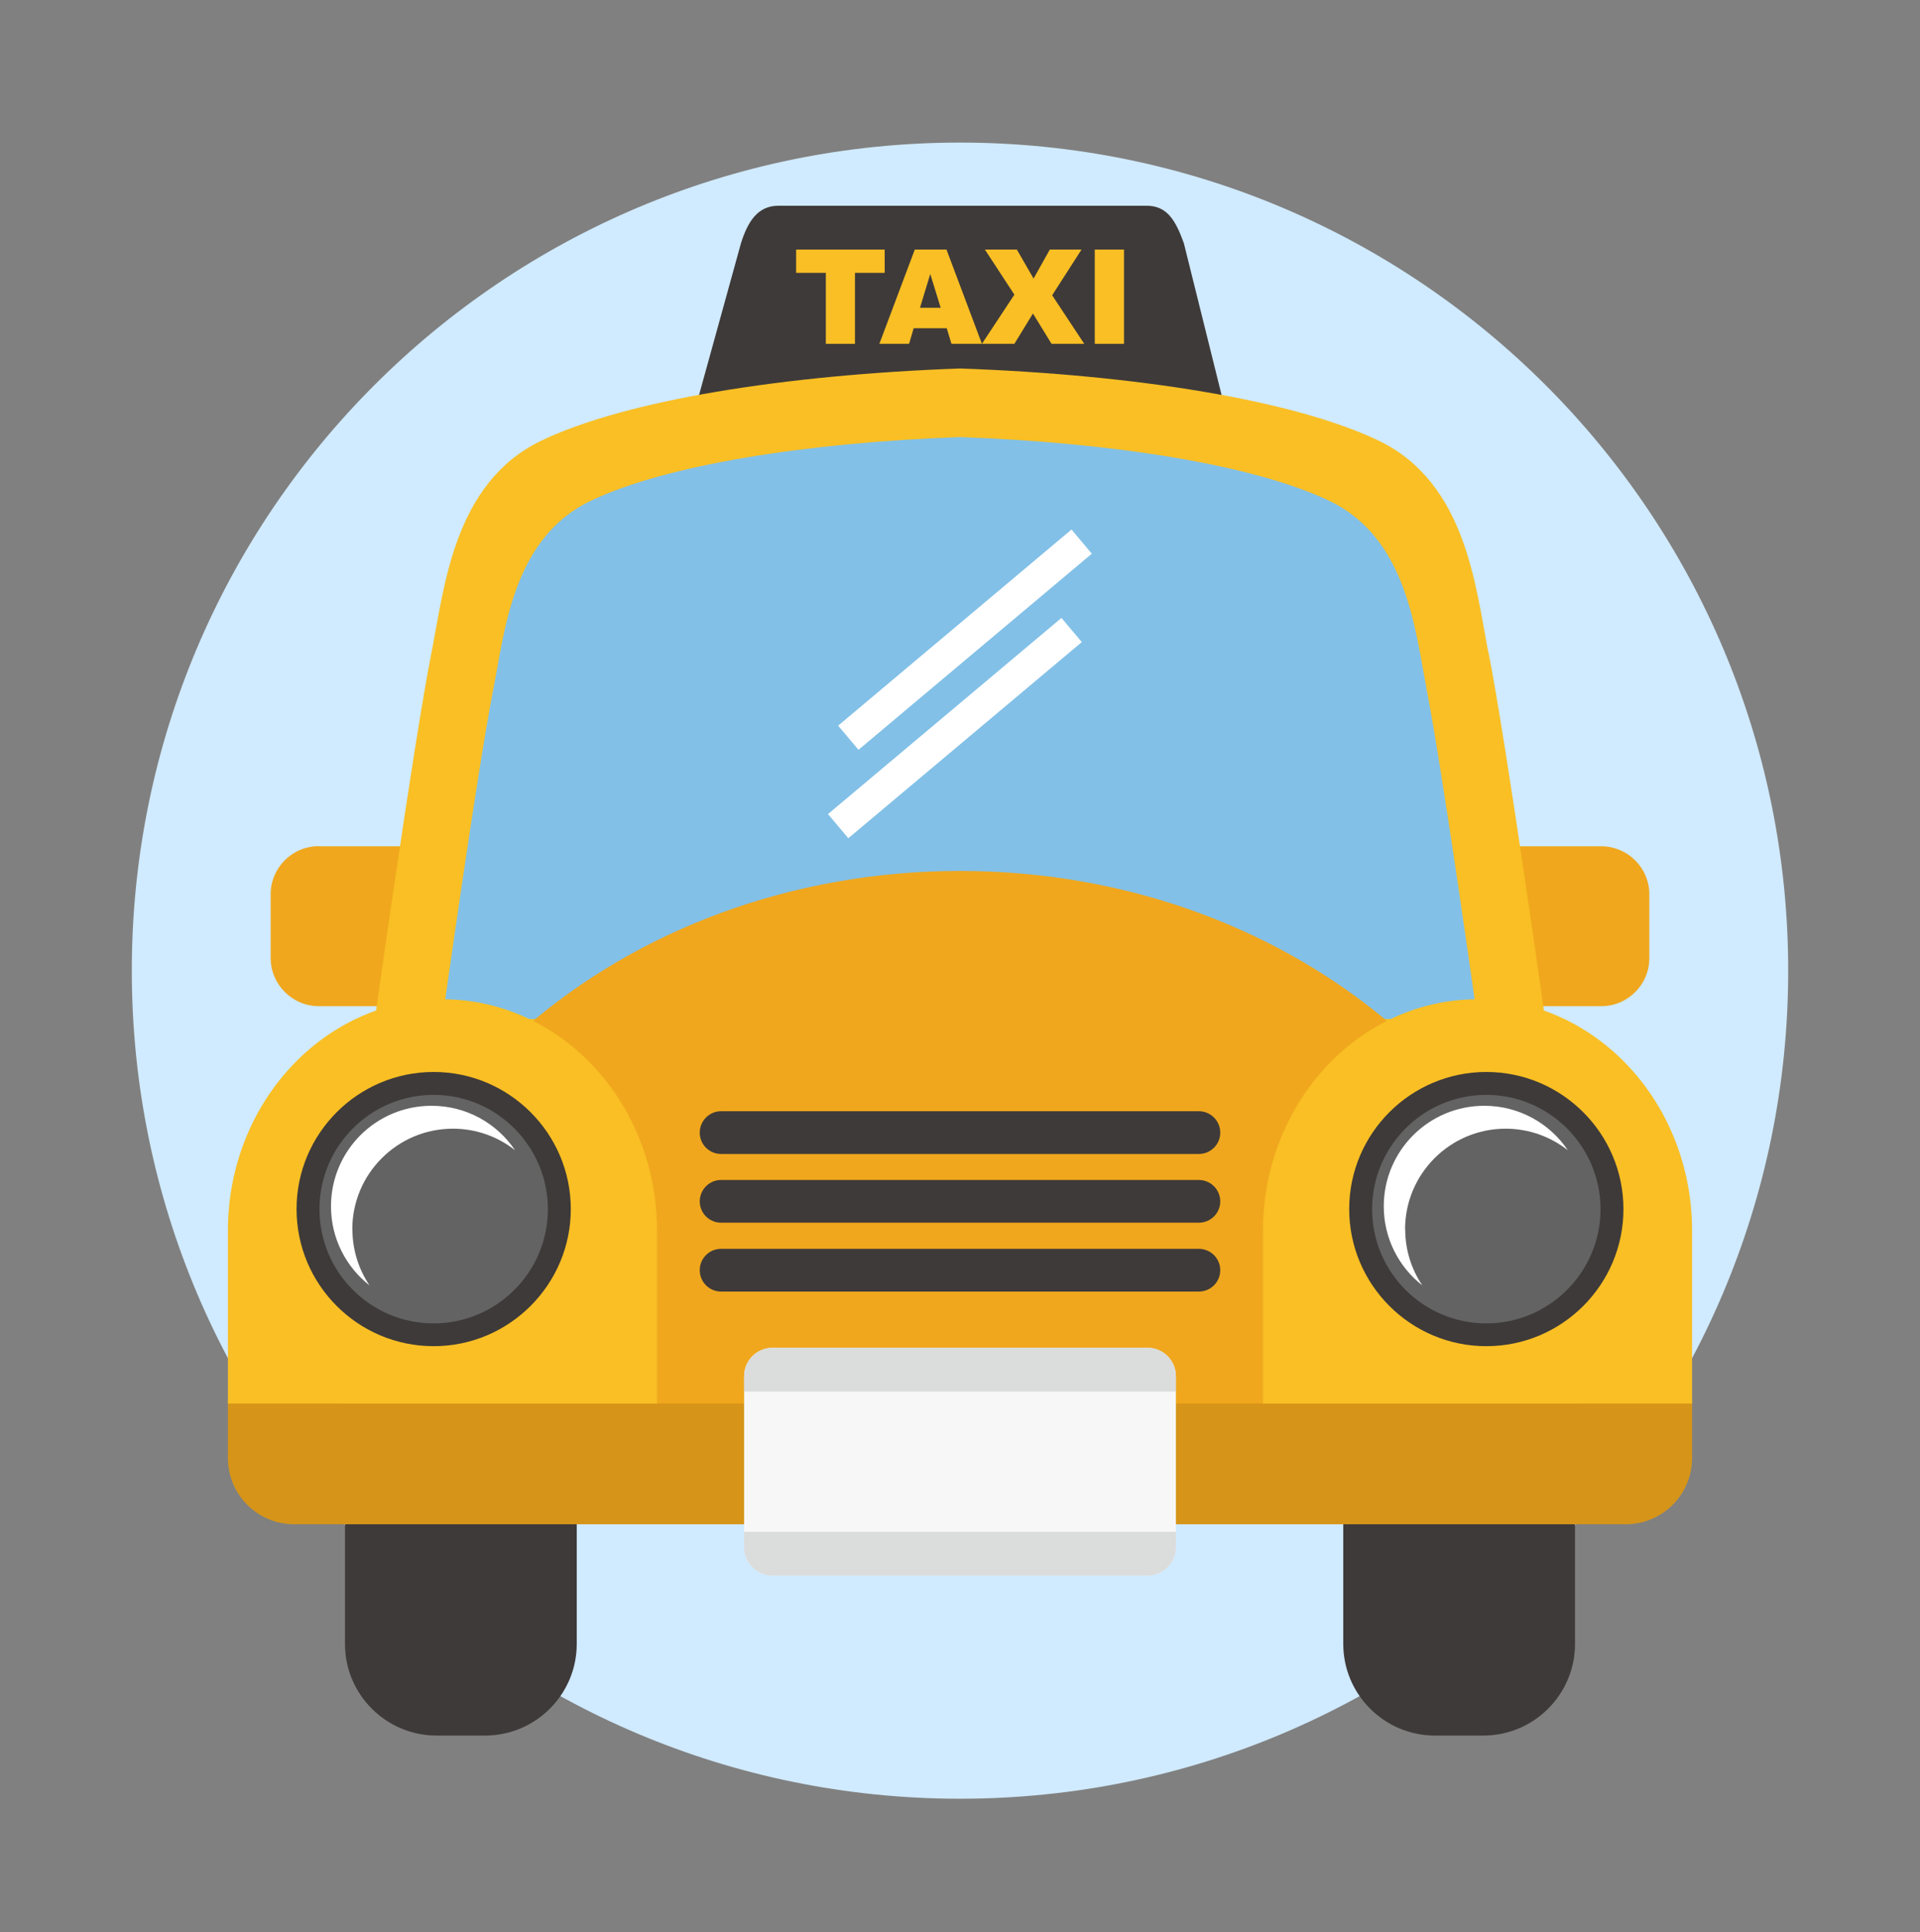 <svg width="155" height="156" viewBox="0 0 155 156" fill="none" xmlns="http://www.w3.org/2000/svg">
<rect x="0" y="0" width="155" height="156" fill="#808080" stroke="none"/>
<g id="_&#232;&#135;&#190;&#235;&#168;&#171;&#236;&#152;&#136;_1" clip-path="url(#clip0_89_5584)">
<g id="Group">
<path id="Vector" d="M77.5 145.232C114.426 145.232 144.36 115.297 144.36 78.372C144.36 41.446 114.426 11.512 77.5 11.512C40.574 11.512 10.64 41.446 10.64 78.372C10.64 115.297 40.574 145.232 77.5 145.232Z" fill="#D0EAFF"/>
<g id="Group_2">
<g id="Group_3">
<path id="Vector_2" d="M120.62 68.331H129.26C131.41 68.331 133.15 70.071 133.15 72.221V77.351C133.15 79.501 131.41 81.241 129.26 81.241H120.62C118.47 81.241 116.73 79.501 116.73 77.351V72.221C116.73 70.071 118.47 68.331 120.62 68.331Z" fill="#F0A71D"/>
<path id="Vector_3" d="M25.74 68.331H34.39C36.54 68.331 38.28 70.071 38.28 72.221V77.351C38.28 79.501 36.54 81.241 34.39 81.241H25.75C23.6 81.241 21.85 79.491 21.85 77.341V72.211C21.85 70.061 23.59 68.321 25.74 68.321V68.331Z" fill="#F0A71D"/>
</g>
<path id="Vector_4" d="M99.07 33.711C99.07 35.381 97.72 36.731 96.05 36.731H58.95C57.28 36.731 55.93 35.381 55.93 33.711L59.82 19.631C60.37 17.891 61.17 16.611 62.84 16.611H92.55C94.22 16.611 94.9 17.781 95.57 19.631L99.07 33.711Z" fill="#3E3A39"/>
<g id="Group_4">
<path id="Vector_5" d="M35.25 106.001H39.16C43.25 106.001 46.56 109.321 46.56 113.401V132.731C46.56 136.811 43.24 140.131 39.16 140.131H35.25C31.16 140.131 27.85 136.811 27.85 132.731V113.411C27.85 109.321 31.17 106.011 35.25 106.011V106.001Z" fill="#3E3A39"/>
<path id="Vector_6" d="M115.85 106.001H119.75C123.83 106.001 127.15 109.321 127.15 113.401V132.731C127.15 136.811 123.83 140.131 119.75 140.131H115.84C111.76 140.131 108.44 136.811 108.44 132.731V113.401C108.44 109.311 111.76 106.001 115.84 106.001H115.85Z" fill="#3E3A39"/>
</g>
<path id="Vector_7" d="M18.4 112.972V117.722C18.4 120.672 20.79 123.072 23.75 123.072H131.25C134.2 123.072 136.6 120.672 136.6 117.722V112.972H18.4Z" fill="#D69518"/>
<path id="Vector_8" d="M120.16 52.711C119.13 47.501 118.41 38.971 111.26 35.561C104.42 32.301 91.65 30.251 77.5 29.751C63.36 30.261 50.58 32.301 43.74 35.561C36.59 38.971 35.87 47.511 34.83 52.711C33.35 60.221 30.17 82.961 30.17 82.961H124.83C124.83 82.961 121.65 60.211 120.17 52.711H120.16Z" fill="#F9BF24"/>
<path id="Vector_9" d="M115.16 55.571C114.25 50.971 113.62 43.441 107.3 40.431C101.26 37.551 89.99 35.741 77.5 35.291C65.01 35.741 53.74 37.551 47.7 40.431C41.38 43.441 40.75 50.981 39.84 55.571C38.53 62.201 35.72 82.281 35.72 82.281H119.27C119.27 82.281 116.46 62.201 115.15 55.571H115.16Z" fill="#82C0E7"/>
<path id="Vector_10" d="M127.31 113.321C126.96 89.521 104.8 70.321 77.5 70.321C50.2 70.321 28.04 89.521 27.69 113.321H127.31Z" fill="#F0A71D"/>
<g id="Group_5">
<path id="Vector_11" d="M53.04 113.322V99.372C53.04 89.052 45.28 80.682 35.72 80.682C26.16 80.682 18.4 89.052 18.4 99.372V113.322H53.04Z" fill="#F9BF24"/>
<path id="Vector_12" d="M136.6 113.322V99.372C136.6 89.052 128.84 80.682 119.28 80.682C109.72 80.682 101.96 89.052 101.96 99.372V113.322H136.6Z" fill="#F9BF24"/>
</g>
<g id="Group_6">
<g id="Group_7">
<path id="Vector_13" d="M45.16 97.622C45.16 103.222 40.62 107.762 35.01 107.762C29.4 107.762 24.86 103.222 24.86 97.622C24.86 92.022 29.4 87.472 35.01 87.472C40.62 87.472 45.16 92.012 45.16 97.622Z" fill="#636363"/>
<path id="Vector_14" d="M35.01 108.692C28.9 108.692 23.94 103.732 23.94 97.622C23.94 91.512 28.91 86.552 35.01 86.552C41.11 86.552 46.08 91.522 46.08 97.622C46.08 103.722 41.11 108.692 35.01 108.692ZM35.01 88.402C29.92 88.402 25.79 92.532 25.79 97.632C25.79 102.732 29.93 106.852 35.01 106.852C40.09 106.852 44.23 102.712 44.23 97.632C44.23 92.552 40.09 88.402 35.01 88.402Z" fill="#3E3A39"/>
<path id="Vector_15" d="M28.44 99.262C28.44 94.772 32.08 91.132 36.57 91.132C38.46 91.132 40.2 91.782 41.58 92.872C40.12 90.702 37.65 89.282 34.84 89.282C30.35 89.282 26.72 92.912 26.72 97.402C26.72 99.992 27.94 102.302 29.83 103.782C28.96 102.492 28.45 100.932 28.45 99.252L28.44 99.262Z" fill="white"/>
</g>
<g id="Group_8">
<path id="Vector_16" d="M130.14 97.622C130.14 103.222 125.6 107.762 119.99 107.762C114.38 107.762 109.84 103.222 109.84 97.622C109.84 92.022 114.38 87.472 119.99 87.472C125.6 87.472 130.14 92.012 130.14 97.622Z" fill="#636363"/>
<path id="Vector_17" d="M119.99 108.692C113.89 108.692 108.92 103.732 108.92 97.622C108.92 91.512 113.89 86.552 119.99 86.552C126.09 86.552 131.06 91.522 131.06 97.622C131.06 103.722 126.1 108.692 119.99 108.692ZM119.99 88.402C114.91 88.402 110.77 92.532 110.77 97.632C110.77 102.732 114.91 106.852 119.99 106.852C125.07 106.852 129.21 102.712 129.21 97.632C129.21 92.552 125.07 88.402 119.99 88.402Z" fill="#3E3A39"/>
<path id="Vector_18" d="M113.43 99.262C113.43 94.772 117.07 91.132 121.55 91.132C123.44 91.132 125.18 91.782 126.57 92.872C125.11 90.702 122.63 89.282 119.83 89.282C115.34 89.282 111.71 92.912 111.71 97.402C111.71 99.992 112.93 102.302 114.82 103.782C113.95 102.492 113.44 100.932 113.44 99.252L113.43 99.262Z" fill="white"/>
</g>
</g>
<g id="Group_9">
<path id="Vector_19" d="M98.51 91.452C98.51 92.402 97.74 93.172 96.78 93.172H58.21C57.26 93.172 56.49 92.402 56.49 91.452C56.49 90.502 57.26 89.722 58.21 89.722H96.78C97.73 89.722 98.51 90.492 98.51 91.452Z" fill="#3E3A39"/>
<path id="Vector_20" d="M98.51 97.001C98.51 97.951 97.74 98.722 96.78 98.722H58.21C57.26 98.722 56.49 97.951 56.49 97.001C56.49 96.052 57.26 95.272 58.21 95.272H96.78C97.73 95.272 98.51 96.041 98.51 97.001Z" fill="#3E3A39"/>
<path id="Vector_21" d="M98.51 102.552C98.51 103.512 97.74 104.282 96.78 104.282H58.21C57.26 104.282 56.49 103.512 56.49 102.552C56.49 101.602 57.26 100.832 58.21 100.832H96.78C97.73 100.832 98.51 101.602 98.51 102.552Z" fill="#3E3A39"/>
</g>
<g id="Group_10">
<path id="Vector_22" d="M86.502 42.754L67.663 58.59L69.304 60.542L88.142 44.706L86.502 42.754Z" fill="white"/>
<path id="Vector_23" d="M85.692 49.891L66.843 65.73L68.483 67.682L87.332 51.843L85.692 49.891Z" fill="white"/>
</g>
<g id="Group_11">
<path id="Vector_24" d="M64.27 20.151H71.42V22.031H69.02V27.761H66.67V22.031H64.27V20.151Z" fill="#F9BF24"/>
<path id="Vector_25" d="M76.43 26.501H73.76L73.39 27.761H70.99L73.85 20.151H76.41L79.27 27.761H76.81L76.43 26.501ZM75.94 24.851L75.1 22.121L74.27 24.851H75.94Z" fill="#F9BF24"/>
<path id="Vector_26" d="M79.5 20.151H82.09L83.44 22.491L84.75 20.151H87.31L84.94 23.841L87.53 27.761H84.89L83.39 25.311L81.89 27.761H79.27L81.89 23.791L79.51 20.151H79.5Z" fill="#F9BF24"/>
<path id="Vector_27" d="M88.38 20.151H90.74V27.761H88.38V20.151Z" fill="#F9BF24"/>
</g>
<g id="Group_12">
<path id="Vector_28" d="M94.93 124.901C94.93 126.171 93.9 127.201 92.63 127.201H62.37C61.1 127.201 60.07 126.171 60.07 124.901V111.121C60.07 109.851 61.1 108.821 62.37 108.821H92.63C93.9 108.821 94.93 109.851 94.93 111.121V124.901Z" fill="#F7F7F7"/>
<g id="Group_13">
<path id="Vector_29" d="M92.63 108.821H62.37C61.1 108.821 60.07 109.851 60.07 111.121V112.361H94.93V111.121C94.93 109.851 93.9 108.821 92.63 108.821Z" fill="#DBDCDC"/>
<path id="Vector_30" d="M62.37 127.212H92.63C93.9 127.212 94.93 126.182 94.93 124.912V123.682H60.07V124.912C60.07 126.182 61.1 127.212 62.37 127.212Z" fill="#DBDCDC"/>
</g>
</g>
</g>
</g>
</g>
<defs>
<clipPath id="clip0_89_5584">
<rect width="155" height="155" fill="white" transform="translate(0 0.872)"/>
</clipPath>
</defs>
</svg>
